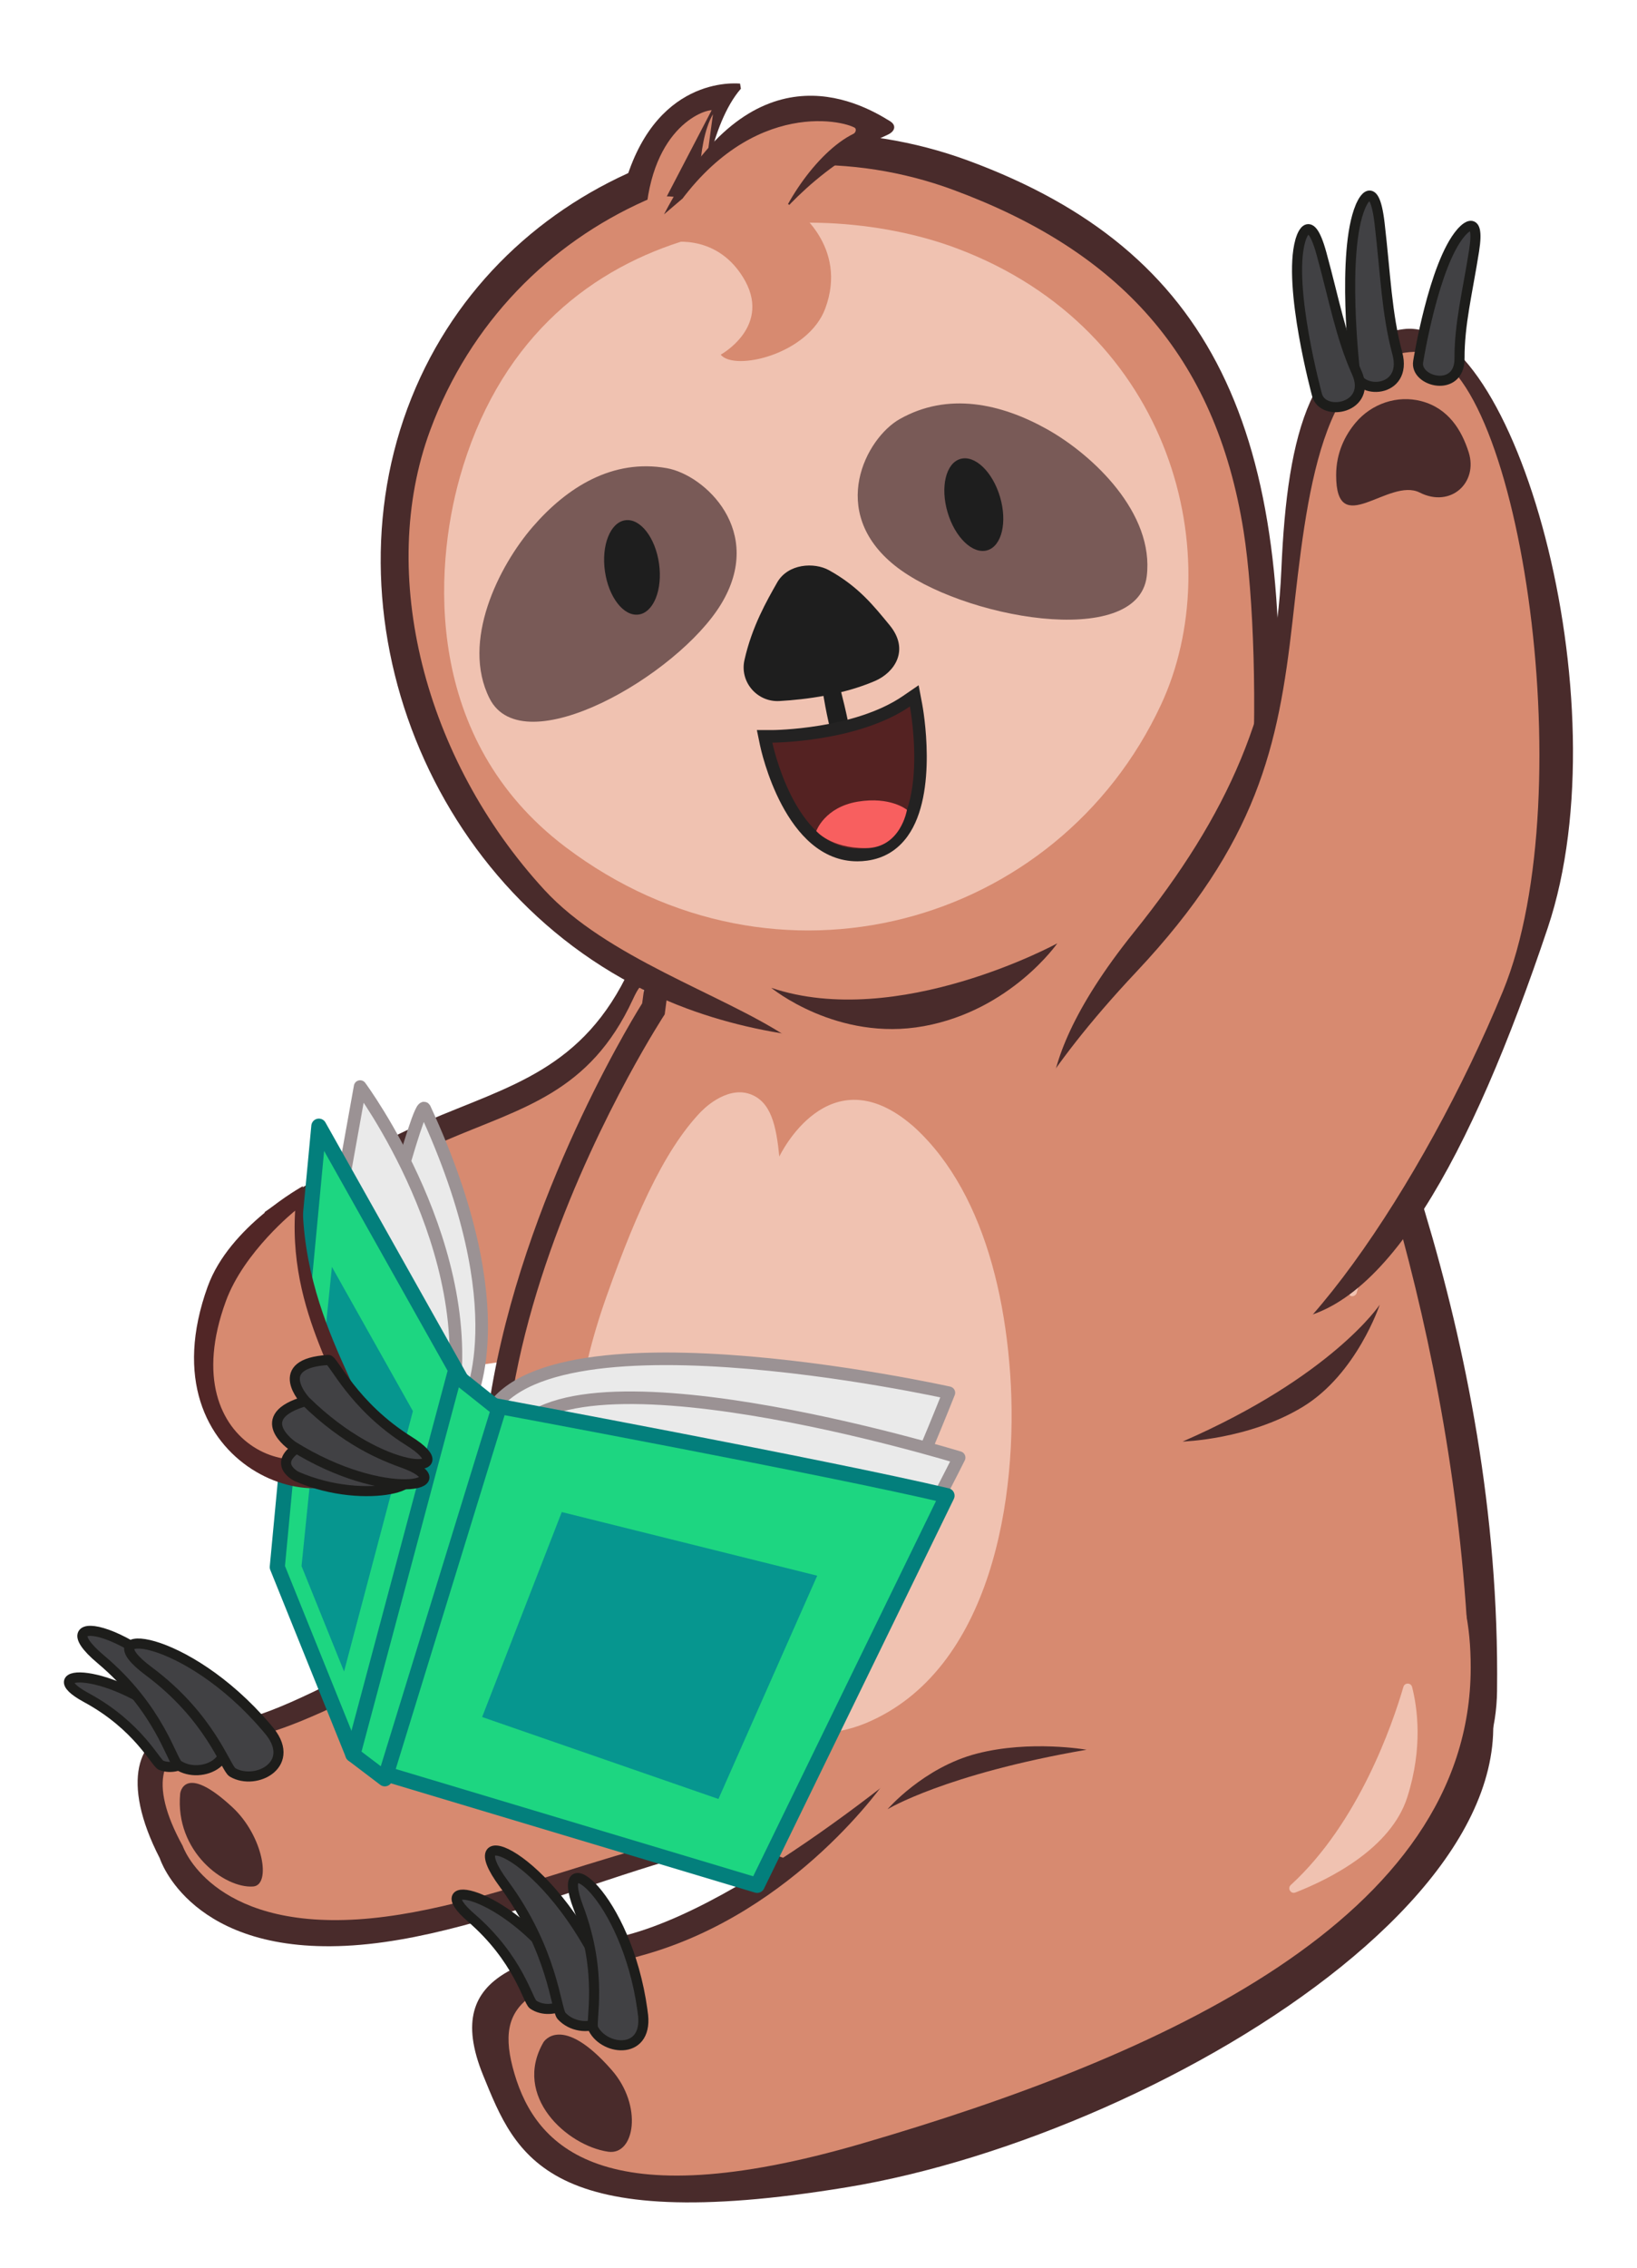 <?xml version="1.0" encoding="UTF-8"?><svg id="_1" xmlns="http://www.w3.org/2000/svg" viewBox="0 0 650 900"><defs><style>.cls-1{fill:#eaeaea;stroke:#9b9294;stroke-width:5px;}.cls-1,.cls-2,.cls-3{stroke-linecap:round;stroke-linejoin:round;}.cls-4{fill:#f85f5f;}.cls-5{fill:#f0c2b1;}.cls-6{fill:#d78a70;}.cls-7{fill:#1e1e1e;}.cls-8{fill:#232222;}.cls-9{fill:#06968f;}.cls-10{fill:#492b2b;}.cls-11{fill:#542222;}.cls-12{fill:#795a57;}.cls-13{fill:#512626;}.cls-2{fill:#414144;stroke:#1d1d1b;stroke-width:4px;}.cls-3{fill:#1dd681;stroke:#037f7c;stroke-width:6px;}</style></defs><path class="cls-10" d="M105.1,481.03s31.42-21.84,64.33-36.02c32.91-14.18,62.17-20.35,80.85-60.9s-25.2,151.57-25.2,151.57l-103.51,15.05-16.47-69.69Z"/><path class="cls-6" d="M117.52,485.9s28.96-20.13,59.28-33.2c30.33-13.07,57.29-18.75,74.52-56.13,17.22-37.37-23.22,139.68-23.22,139.68l-95.4,13.87-15.18-64.23Z"/><path class="cls-10" d="M222.73,610.48s-69.01,46.89-97.83,60.74c-27.61,13.27-34.46,12.66-55.1,15.63-14.51,2.09-22.23,19.83-6.35,50.67,0,0,12.23,38.96,76.77,34.56,64.54-4.4,140.65-50.42,189.13-41.9,48.48,8.52-59.38-164.66-106.62-119.69h0Z"/><path class="cls-6" d="M216.69,625.53s-62.46,42.14-88.53,53.82c-24.99,11.19-31.18,10.67-49.86,13.17-13.13,1.76-20.12,14.1-5.75,40.1,0,0,11.07,32.84,69.48,29.14,58.41-3.71,127.29-42.5,171.16-35.32,43.87,7.18-53.74-138.81-96.49-100.9"/><path class="cls-10" d="M594.43,670.87c1.7-141.28-53.21-261.33-74.74-311.57-27.47-64.1-22.13-93.14-22.16-122.35-.11-114.62-60.74-55.83-112.55-52.36-43.45,2.91-76.72,10.06-103.54,57.01-10.76,18.83-15.84,40.37-15.45,62.08,.36,20.07-3.33,37-11.01,94.53,0,0-177.06,278.78,59.04,353.91,0,0,278.89,46.51,280.42-81.24Z"/><path class="cls-6" d="M583.37,661.63c-4.95-134.15-49.25-248.99-71.38-296.03-22.13-47.03-31.7-68.06-41.23-108.21-25.17-105.99-37.94-61.08-87.42-57.78-41.5,2.77-73.27,9.55-98.88,54.17-10.27,17.89-15.13,38.35-14.76,58.98,.34,19.07,1.58,35.15-5.76,89.81,0,0-6.16,9.38-14.65,25.09-36.64,67.76-116.76,253.21,66.28,311.16,2.44-.96,272.21,41.89,267.81-77.19Z"/><path class="cls-10" d="M506.82,307.11c-1.4,24.38-12.93,45.27-30.93,61.9-45.8,42.3-133.5,57-202.97,31.32-96.78-35.77-144.5-147.97-111.2-238.1C195.01,72.11,297.5,31.6,384.66,63.82c96.78,35.77,129.99,106.83,122.15,243.29Z"/><path class="cls-6" d="M501.87,349.56c24.14,183.79-109.45,114.17-189.7,61.73-25.91-16.93-71.32-31.27-95.98-58.08-47.88-52.05-66.37-125.61-45.41-182.36,31.76-85.98,126.77-125.43,207.75-95.49,65.44,24.19,104.13,65.32,115.26,135.48,4.03,25.43,5.53,70.5,2.9,109.66-.71,10.52,4.76,25.93,5.17,29.07Z"/><path class="cls-10" d="M381.59,683.39s-78.76,70.17-132.38,84.49c-36.09,9.64-74.97,12.65-57.36,55.79,13.04,31.95,24.91,64.01,144.22,44.44,129.02-21.16,315.23-136.29,239.19-228.4-15.48-18.75-161.54,4-193.67,43.68Z"/><path class="cls-6" d="M352.03,706.21s-35.71,52.68-96.6,69.7c-44.12,12.33-60.04,17.16-51.13,47.2,8.47,28.57,34.61,57.76,137.99,27.6,118.29-34.51,241.49-89.14,241.68-188.71,.27-141.22-199.81,11.25-231.94,44.22Z"/><path class="cls-2" d="M63.96,700.6c-2.19-.9-8.98-15.65-29.72-26.87-20.7-11.2,9.34-13.37,37.94,11.77,.11,.09,.19,.2,.3,.28,11.2,9.27-.8,17.98-8.53,14.81Z"/><path class="cls-2" d="M70.74,700.51c-2.56-1.72-7.34-22.32-30.84-42.07-23.46-19.72,15.42-14.59,45.29,24.98,.11,.15,.2,.3,.31,.44,11.85,14.77-5.74,22.72-14.76,16.65Z"/><path class="cls-2" d="M211.68,795.57c-2.06-1.43-5.72-18.21-24.62-34.5-18.87-16.26,12.72-11.69,36.58,20.77,.09,.12,.16,.25,.25,.36,9.47,12.12-4.93,18.39-12.21,13.37Z"/><path class="cls-2" d="M222.94,800.04c-2.21-2.42-3.27-25.87-22.89-52.4-19.6-26.49,17.78-12.58,40.16,36.89,.08,.18,.14,.37,.23,.55,9.04,18.61-9.69,23.5-17.5,14.96Z"/><path class="cls-2" d="M235.57,805.14c-1.3-2.56,4.17-21.48-5.96-48.21-10.12-26.69,19.16-4.86,25.48,40.88,.02,.17,.02,.33,.05,.5,2.93,17.39-14.99,15.86-19.57,6.83Z"/><path class="cls-2" d="M92.3,703.4c-2.66-1.57-8.66-21.84-33.28-40.16-24.59-18.29,14.52-15.48,46.69,22.25,.12,.14,.21,.29,.34,.42,12.7,14.04-4.38,23.02-13.75,17.49Z"/><path class="cls-5" d="M498.19,419.34c-1.21,5.98,4.28,12.13,11.9,36.3,.42,1.34,2.71,.4,2.93-1,1.18-7.42,2.48-26.23-12.14-36.38-1.02-.71-2.44-.13-2.69,1.08Z"/><path class="cls-5" d="M508.31,366.17c-3.19,13.32-7.32,51.43,34.75,90.6,1.42,1.32,3.7-.03,3.23-1.91-2.99-11.93-11.75-41.6-34.29-89.05-.8-1.67-3.26-1.44-3.69,.37Z"/><path class="cls-5" d="M557.25,669.47c-4.28,14.66-17.73,53.96-44.72,78.64-1.46,1.34,0,3.7,1.83,2.98,13.61-5.32,37.96-17.45,44.45-37.88,6.26-19.7,3.96-35.6,1.88-43.69-.45-1.76-2.93-1.79-3.44-.05Z"/><path class="cls-10" d="M293.85,33.17c-6.36-.5-39.41-.13-48.38,51.44,0,0,19.52-14.17,32.6-1.25l-.7,1.08c.36-.14,.64-.58,.7-1.08,.45-3.74,3.8-34.05,16.11-48.15"/><path class="cls-6" d="M282.58,43.74c-4.66,.1-26.97,9.17-26.45,50.78"/><path class="cls-6" d="M277.63,85.7c.24-.14,.39-.51,.36-.92-.18-3-1.88-27.31,5.1-39.46"/><path class="cls-10" d="M304.7,91.54s16.77-24.06,47.75-38.06c3.05-1.38,3.49-3.79,1.02-5.34-13.39-8.39-54.96-30.15-89.81,36.93l14.68-12.52c11.21-2.85,21.75,.78,28.22,9.73l-1.87,9.26Z"/><path class="cls-6" d="M304.47,99.75c.47,.02,1.1-.29,1.22-.86,3.32-15.45,18.23-38.44,33.21-45.8,.97-.48,1.24-2.01,.41-2.44-7.11-3.76-47.47-10.86-77.58,42.36"/><path class="cls-10" d="M215.81,810.49s7.13-11.69,27.04,11.01c12.51,14.27,9.17,34.01-1.37,32.47-16.34-2.39-38.12-22.02-25.67-43.48Z"/><path class="cls-10" d="M71.54,711.87s1.39-12.59,20.77,5.41c12.18,11.31,15.52,30.9,8.2,31.43-11.36,.82-31.11-13.87-28.97-36.84Z"/><path class="cls-5" d="M182.52,189.66c-10.07,35.85-14.61,103.73,42.06,146.54,83.59,63.16,195.52,31.26,236.42-56.52,26.88-57.69,5.51-148.72-81.3-181.19-58.36-21.83-167.24-15.46-197.19,91.17Z"/><path class="cls-12" d="M357.25,166.32c-13.4,7.58-28.68,36.7-2.01,58.09,26.03,20.88,96.46,33.67,100.09,4.36,3.1-25.04-21.3-48.2-39.6-58.43-18.3-10.23-39.35-14.84-58.47-4.02Z"/><path class="cls-12" d="M264.78,185.81c15.07,2.68,39.16,25.01,21.51,54-17.23,28.3-78.62,63.74-91.91,37.37-11.35-22.53,3.59-52.44,17.2-68.15s31.7-27.04,53.2-23.22Z"/><path class="cls-7" d="M308.55,231.24c-3.99,7.05-9.98,17.37-12.96,30.77-1.92,8.65,5.06,16.72,13.9,16.22,10.79-.62,25.31-2.54,37.9-7.95,7.81-3.35,13.97-12.33,5.8-22.22-6.21-7.52-12.22-15.21-24.02-21.75-5.83-3.23-16.3-2.71-20.63,4.94Z"/><ellipse class="cls-7" cx="250.93" cy="225.2" rx="10.85" ry="18.9" transform="translate(-29.22 37.59) rotate(-8.1)"/><ellipse class="cls-7" cx="386.67" cy="200.29" rx="10.85" ry="18.9" transform="translate(-40.95 117.98) rotate(-16.49)"/><path class="cls-7" d="M326,270s4.4,32.74,10.68,34.3c6.29,1.56-4.49-36.4-4.49-36.4l-6.19,2.11Z"/><path class="cls-6" d="M315.72,82.94s21.2,14.77,11.94,39.55c-6.79,18.18-36.05,24.99-41.49,18.27,0,0,20.96-11.45,8.75-30.91-11.33-18.07-30.2-13.38-30.2-13.38,0,0,26.39-32.59,51-13.53Z"/><path class="cls-5" d="M524.65,451.7c-2.54,7.05,1.75,34.59,11.19,62.07,.42,1.23,2.45,.68,2.83-.56,2.73-8.89,9.35-44.92-11.41-62.19-.88-.73-2.22-.39-2.6,.69Z"/><path class="cls-10" d="M547.84,517.82s-18.92,28.44-78.26,54.3c0,0,26.28-.73,47.71-13.77,21.44-13.04,30.55-40.53,30.55-40.53Z"/><path class="cls-10" d="M419.81,374.39s-63.36,34.56-113.57,17.66c0,0,26.16,21.52,60.66,15.2,34.5-6.32,52.92-32.86,52.92-32.86Z"/><g><path class="cls-5" d="M240.86,514.43c25.1-70.65,48.86-106.67,104.25-79.38,36.06,17.77,52.6,61.59,56,110.19,3.4,48.6-7.36,117.75-57.27,138.62-50.22,21-151.22-33.64-102.98-169.43Z"/><path class="cls-6" d="M278.49,441.04s9.59-10.16,19.19-6.87c8.56,2.94,10.56,12.77,11.76,24.84,0,0,19.51-41.38,53.29-11.95,0,0-19.49-20.68-47.85-22.34-28.36-1.66-36.4,16.31-36.4,16.31Z"/></g><g><path class="cls-1" d="M168.61,439.99c-2.22-4.79-21.59,71.48-21.59,71.48l38.57,46.03s20.69-36.27-16.97-117.5Z"/><path class="cls-1" d="M133.27,485.38l9.73-54.15s48.53,65.29,35.96,128.33l-45.69-74.18Z"/><path class="cls-1" d="M356.19,598.52c3.03-1.44,20.58-45.76,20.58-45.76,0,0-172.06-38.33-184.7,14.28l164.12,31.49Z"/><path class="cls-1" d="M361.14,613.5c2.77-.97,19.7-35.02,19.7-35.02,0,0-160.89-49.45-178.59-5.63l158.89,40.65Z"/><path class="cls-3" d="M194.97,557.6s134.7,24.97,181.06,36l-75.38,154.66-150.21-45.06,44.53-145.59Z"/><polygon class="cls-3" points="183.82 548.74 126.61 446.95 110.1 621.95 140.13 696.35 183.82 548.74"/><polygon class="cls-9" points="163.95 560.04 131.79 502.8 119.73 621.55 136.61 663.38 163.95 560.04"/><polygon class="cls-3" points="197.95 559.3 180.47 545.4 140.13 696.35 152.8 705.97 197.95 559.3"/><polygon class="cls-9" points="223.06 600.1 191.44 681.45 285.27 713.98 324.49 625.36 223.06 600.1"/></g><g><path class="cls-13" d="M82.51,510.51c8.63-23.82,37.74-39.75,37.74-39.75-2.32,55.58,33.61,91.25,26.76,107.26-12.9,30.16-91.05,5.78-64.51-67.51Z"/><path class="cls-6" d="M89.69,516.39c7.21-19.68,27.5-35.9,27.5-35.9-2.82,45.6,24.84,74.2,19.16,87.45-10.69,24.95-68.86,9.01-46.66-51.54Z"/><path class="cls-2" d="M125.24,570.87c1.69-.7,9.28,10.39,29.74,13.51,20.46,3.12-8.6,14.06-37.24,1.57,0,0-13.23-6.51,7.5-15.07Z"/><path class="cls-2" d="M121.58,556.01c1.83-.52,13.33,15.68,38.13,24.48,24.8,8.8-6.87,16.32-43.47-6.58,0,0-17.08-11.55,5.34-17.9Z"/><path class="cls-2" d="M130.43,539.74c1.9-.11,9.61,18.2,31.92,32.16,22.31,13.96-10.24,14.45-41.02-15.84,0,0-14.17-14.97,9.09-16.32Z"/></g><g><path class="cls-10" d="M421.1,454.36s-20.03-23.21,29.19-84.42c37.51-46.64,56.12-88.55,58.5-143.93,2.38-55.38,12.05-90.46,48.45-95.37,43.49-5.87,87.65,147.13,57.32,237.61-30.34,90.48-65.58,155.78-106.62,155.71-41.04-.06-86.84-69.6-86.84-69.6Z"/><path class="cls-6" d="M411.48,487.02c-9.78-15.92-9.78-36.02,.21-51.81,7.89-12.47,20.25-29.02,39.53-49.51,48.13-51.17,56.37-89.56,61.97-138.92,5.59-49.36,11.11-107.43,50.05-107.17,38.94,.25,66.07,174.64,33.51,253.8-31.35,76.24-87.65,159.66-119.19,157.62-23.77-1.54-50.46-38.58-66.07-63.99Z"/><path class="cls-10" d="M564.37,159.21c-9.55-2.51-19.75,.99-26.1,8.55-4.06,4.84-7.73,11.73-7.73,20.85,0,26.04,20.9,.66,33.19,6.88s23.28-3.93,19.42-16.05c-2.78-8.71-8.01-17.39-18.78-20.23Z"/><path class="cls-2" d="M537.95,147.03s-5.38-46.86,2.21-64.98c0,0,5.29-13.53,7.64,6.67,2.35,20.19,2.77,35.65,7.04,51.55,4.26,15.9-15.98,16.7-16.89,6.77Z"/><path class="cls-2" d="M522.92,156.63s-11.68-42.95-6.64-60.99c0,0,3.39-13.41,8.46,5.09s7.59,32.87,13.96,47.08c6.38,14.21-13.54,17.95-15.78,8.82Z"/><path class="cls-2" d="M563.12,143.46s6.15-38.64,17.03-51.16c0,0,7.79-9.45,5.16,7.21s-5.84,29.06-5.78,42.78c.06,13.72-17.92,9.3-16.41,1.17Z"/></g><path class="cls-10" d="M352.39,718.06s22.77-13.92,79.05-23.63c0,0-22.35-3.95-43.57,1.54-21.21,5.49-35.48,22.1-35.48,22.1Z"/><g id="excited"><g><path class="cls-11" d="M340.46,339.34c-11.25,0-21.11-7.75-28.52-22.42-5.4-10.7-7.62-21.22-7.71-21.67l-.62-3h3.06c.33,0,33.22-.26,53.21-13.92l3.16-2.16,.71,3.76c.26,1.39,6.3,34.24-5.37,50.46-3.56,4.95-8.4,7.88-14.38,8.71-1.19,.16-2.39,.25-3.55,.25Z"/><path class="cls-8" d="M361.29,280.4s9.9,52.42-17.63,56.22c-1.1,.15-2.17,.22-3.21,.22-25.06,0-33.78-42.1-33.78-42.1,0,0,33.73-.08,54.61-14.35m3.49-8.44l-6.31,4.32c-19.39,13.25-51.48,13.48-51.8,13.48h-6.13s1.24,6.01,1.24,6.01c.39,1.88,9.87,46.08,38.67,46.08,1.28,0,2.59-.09,3.89-.27,6.68-.92,12.09-4.19,16.06-9.72,12.28-17.08,6.06-50.95,5.79-52.38l-1.42-7.52h0Z"/></g><path class="cls-4" d="M324.12,329.81s3.34-9.46,16.44-11.64c13.1-2.18,19.56,3.24,19.56,3.24,0,0-2.43,15.21-16.45,15.21s-19.55-6.81-19.55-6.81Z"/></g></svg>